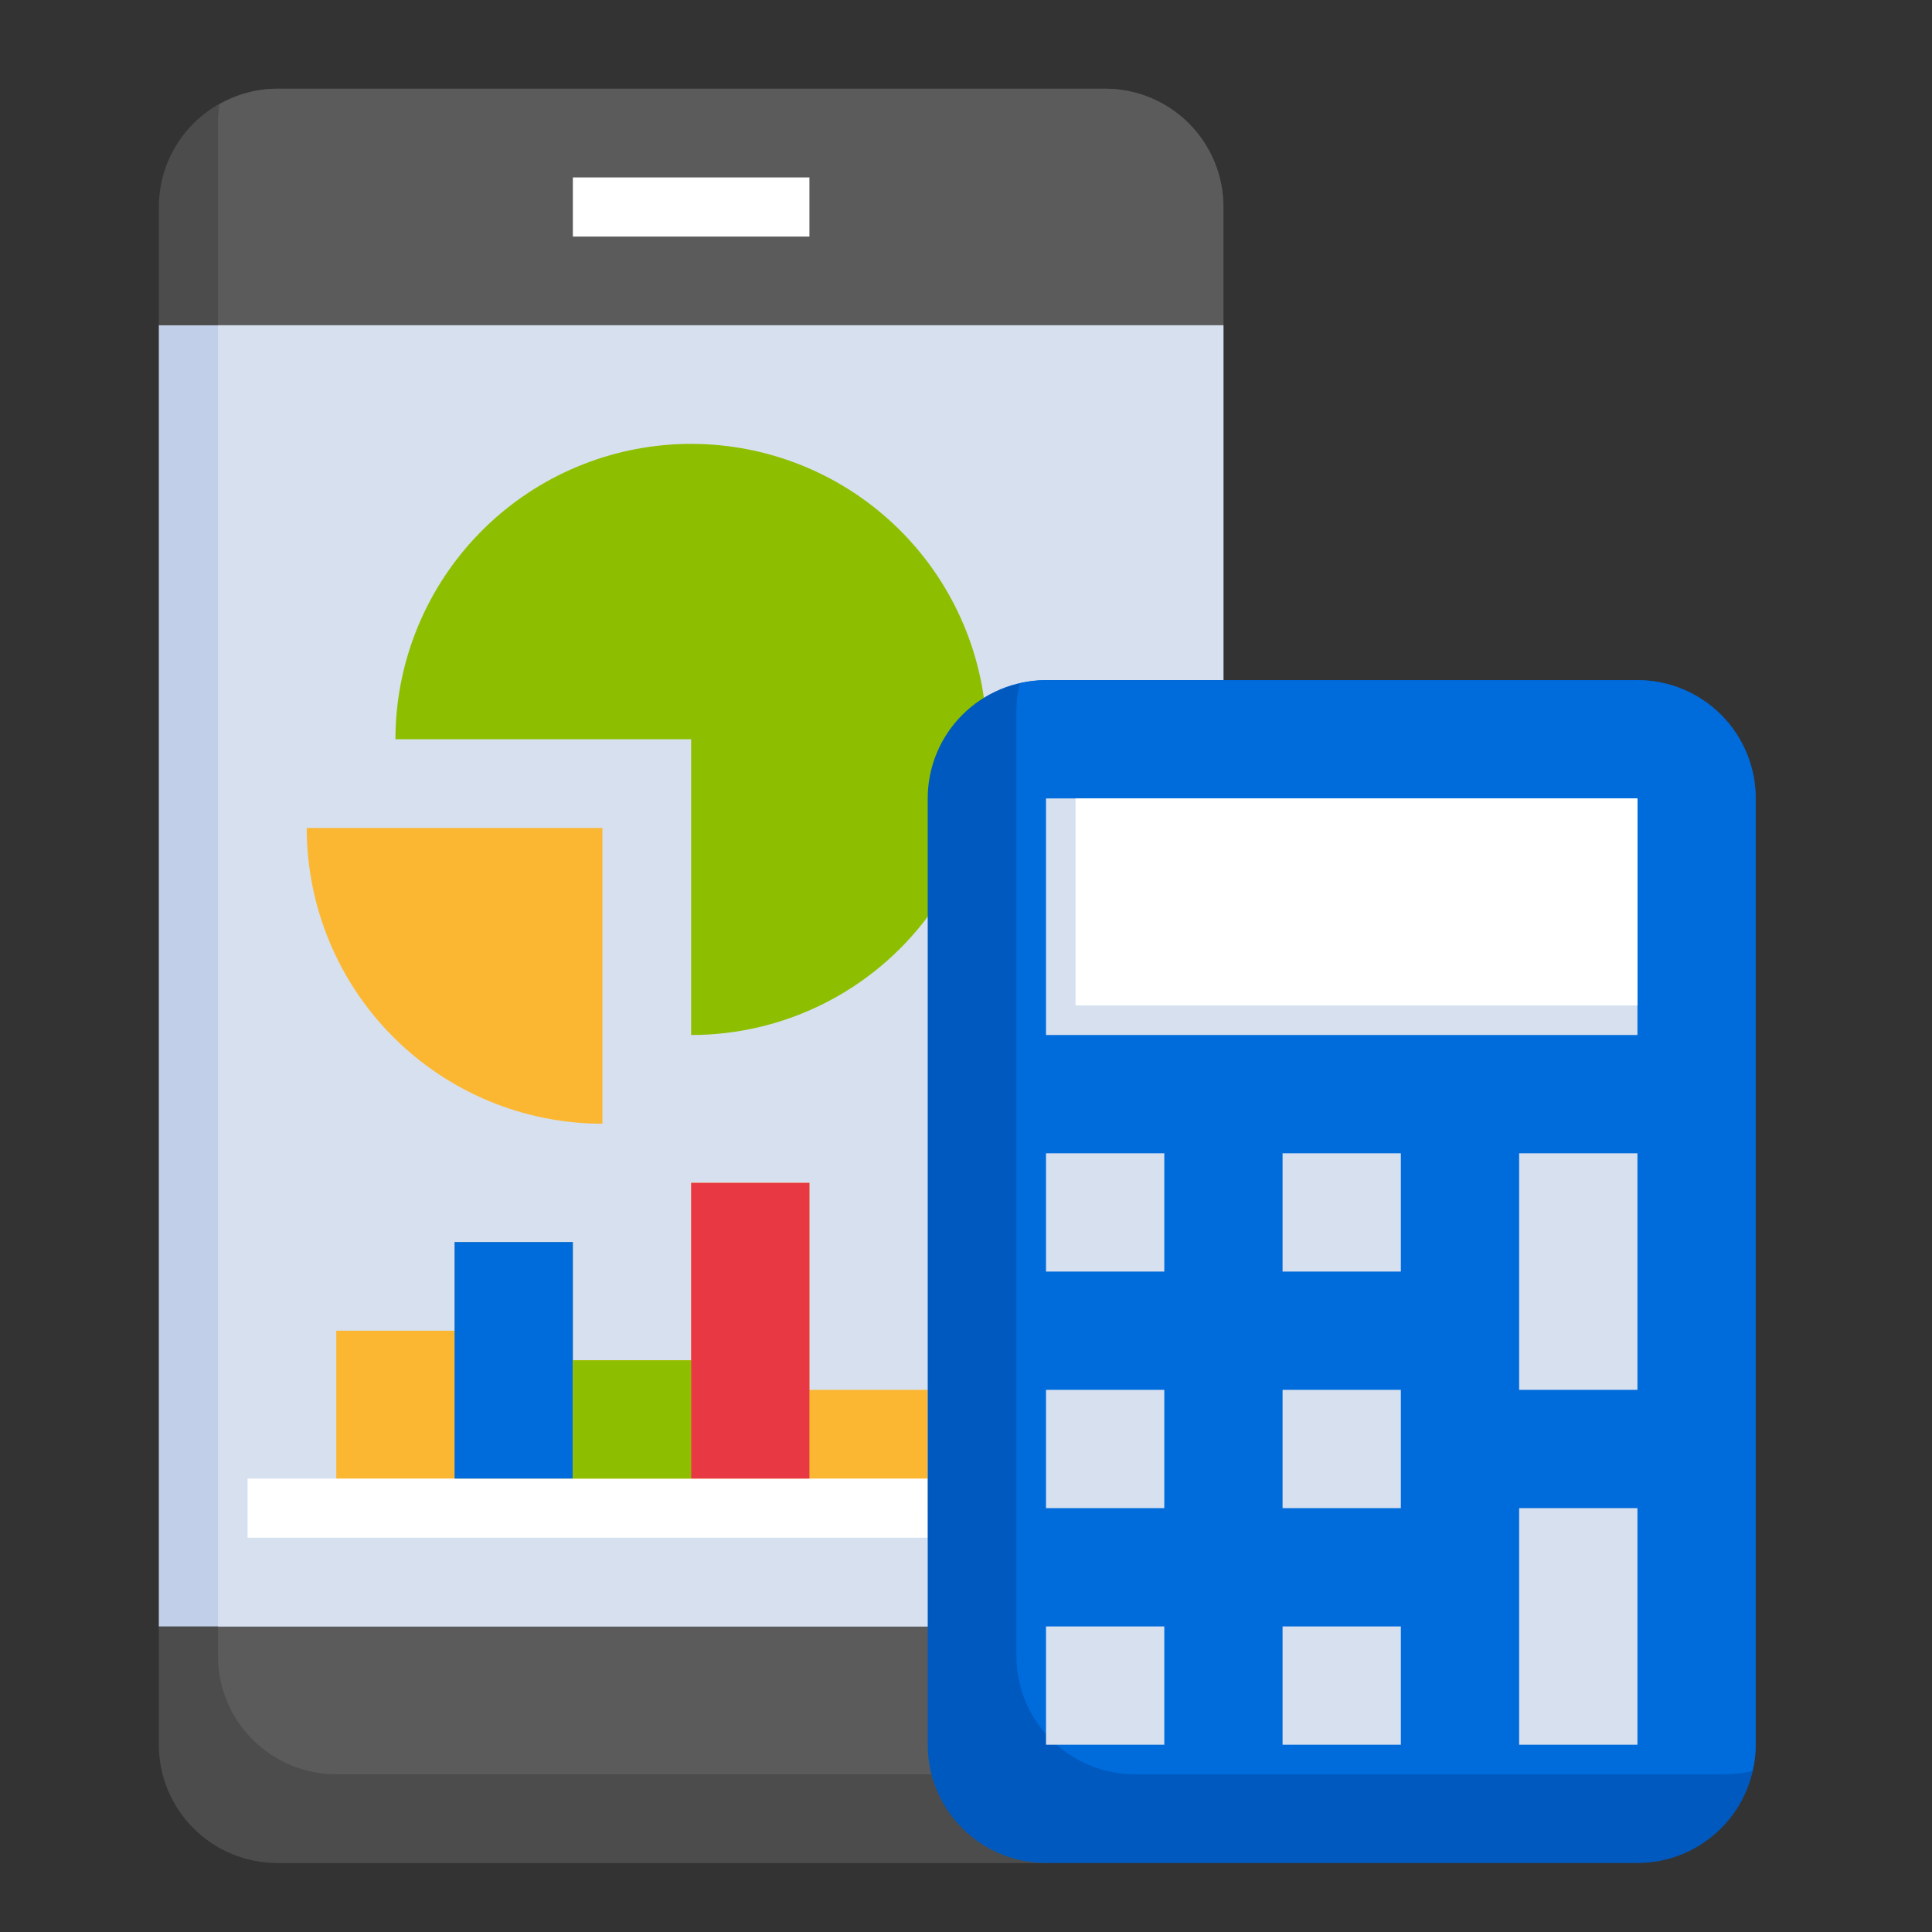 <svg width="49" height="49" viewBox="0 0 49 49" fill="none" xmlns="http://www.w3.org/2000/svg">
<rect x="0" y="0" width="49" height="49" fill="#333333" stroke="none"/>
<g id="accounting_6342156 (1) 1">
<g id="Layer 31">
<path id="Vector" d="M31.029 17.25V5.25C31.029 4.454 30.713 3.691 30.151 3.129C29.588 2.566 28.825 2.25 28.029 2.25H7.029C6.234 2.25 5.471 2.566 4.908 3.129C4.345 3.691 4.029 4.454 4.029 5.25V44.25C4.029 45.046 4.345 45.809 4.908 46.371C5.471 46.934 6.234 47.25 7.029 47.25H26.529L31.029 17.25Z" fill="#4C4C4C"/>
<path id="Vector_2" d="M26.867 45L31.029 17.25V5.25C31.029 4.454 30.713 3.691 30.151 3.129C29.588 2.566 28.825 2.25 28.029 2.25H7.029C6.515 2.253 6.01 2.39 5.565 2.647C5.546 2.764 5.534 2.882 5.529 3V42C5.529 42.796 5.845 43.559 6.408 44.121C6.971 44.684 7.734 45 8.529 45H26.867Z" fill="#5B5B5B"/>
<path id="Vector_3" d="M31.029 8.25H4.029V41.25H31.029V8.25Z" fill="#C1CFE8"/>
<path id="Vector_4" d="M31.029 8.25H5.529V41.25H31.029V8.25Z" fill="#D7E0EF"/>
<path id="Vector_5" d="M20.529 4.5H14.529V6H20.529V4.5Z" fill="white"/>
<path id="Vector_6" d="M15.279 21V28.5C13.29 28.5 11.383 27.71 9.976 26.303C8.569 24.897 7.779 22.989 7.779 21H15.279Z" fill="#FCB732"/>
<path id="Vector_7" d="M23.529 23.25C22.831 24.182 21.925 24.938 20.884 25.459C19.842 25.98 18.694 26.251 17.529 26.25V18.75H10.029C10.031 16.853 10.752 15.028 12.046 13.641C13.34 12.254 15.111 11.409 17.003 11.276C18.895 11.143 20.767 11.732 22.242 12.924C23.718 14.116 24.687 15.822 24.954 17.7" fill="#8DBF00"/>
<path id="Vector_8" d="M23.529 35.25H20.529V30H17.529V34.5H14.529V31.5H11.529V33.75H8.529V38.25H23.529V35.25Z" fill="#FCB732"/>
<path id="Vector_9" d="M23.529 37.5H6.279V39H23.529V37.5Z" fill="white"/>
<path id="Vector_10" d="M14.529 31.5H11.529V37.5H14.529V31.5Z" fill="#006BDB"/>
<path id="Vector_11" d="M17.529 34.5H14.529V37.5H17.529V34.5Z" fill="#8DBF00"/>
<path id="Vector_12" d="M20.529 30H17.529V37.5H20.529V30Z" fill="#E73844"/>
<path id="Vector_13" d="M41.529 17.25H26.529C25.734 17.25 24.971 17.566 24.408 18.129C23.845 18.691 23.529 19.454 23.529 20.25V44.25C23.529 45.046 23.845 45.809 24.408 46.371C24.971 46.934 25.734 47.25 26.529 47.25H41.529C42.325 47.25 43.088 46.934 43.651 46.371C44.213 45.809 44.529 45.046 44.529 44.25V20.25C44.529 19.454 44.213 18.691 43.651 18.129C43.088 17.566 42.325 17.25 41.529 17.25Z" fill="#0059BE"/>
<path id="Vector_14" d="M41.529 17.25H26.529C26.304 17.252 26.079 17.279 25.86 17.331C25.808 17.55 25.781 17.775 25.779 18V42C25.779 42.796 26.095 43.559 26.658 44.121C27.221 44.684 27.984 45 28.779 45H43.779C44.005 44.998 44.229 44.971 44.448 44.919C44.501 44.7 44.528 44.475 44.529 44.25V20.25C44.529 19.454 44.213 18.691 43.651 18.129C43.088 17.566 42.325 17.25 41.529 17.25Z" fill="#006BDB"/>
<path id="Vector_15" d="M41.529 20.25H26.529V26.25H41.529V20.25Z" fill="#D7E0EF"/>
<path id="Vector_16" d="M41.529 38.25H38.529V44.25H41.529V38.25Z" fill="#D7E0EF"/>
<path id="Vector_17" d="M41.529 29.25H38.529V35.25H41.529V29.25Z" fill="#D7E0EF"/>
<path id="Vector_18" d="M29.529 29.25H26.529V32.25H29.529V29.25Z" fill="#D7E0EF"/>
<path id="Vector_19" d="M35.529 29.25H32.529V32.25H35.529V29.25Z" fill="#D7E0EF"/>
<path id="Vector_20" d="M29.529 35.25H26.529V38.25H29.529V35.25Z" fill="#D7E0EF"/>
<path id="Vector_21" d="M35.529 35.25H32.529V38.25H35.529V35.25Z" fill="#D7E0EF"/>
<path id="Vector_22" d="M29.529 41.25H26.529V44.25H29.529V41.25Z" fill="#D7E0EF"/>
<path id="Vector_23" d="M35.529 41.25H32.529V44.25H35.529V41.25Z" fill="#D7E0EF"/>
<path id="Vector_24" d="M41.529 20.25H27.279V25.5H41.529V20.25Z" fill="white"/>
</g>
</g>
</svg>
